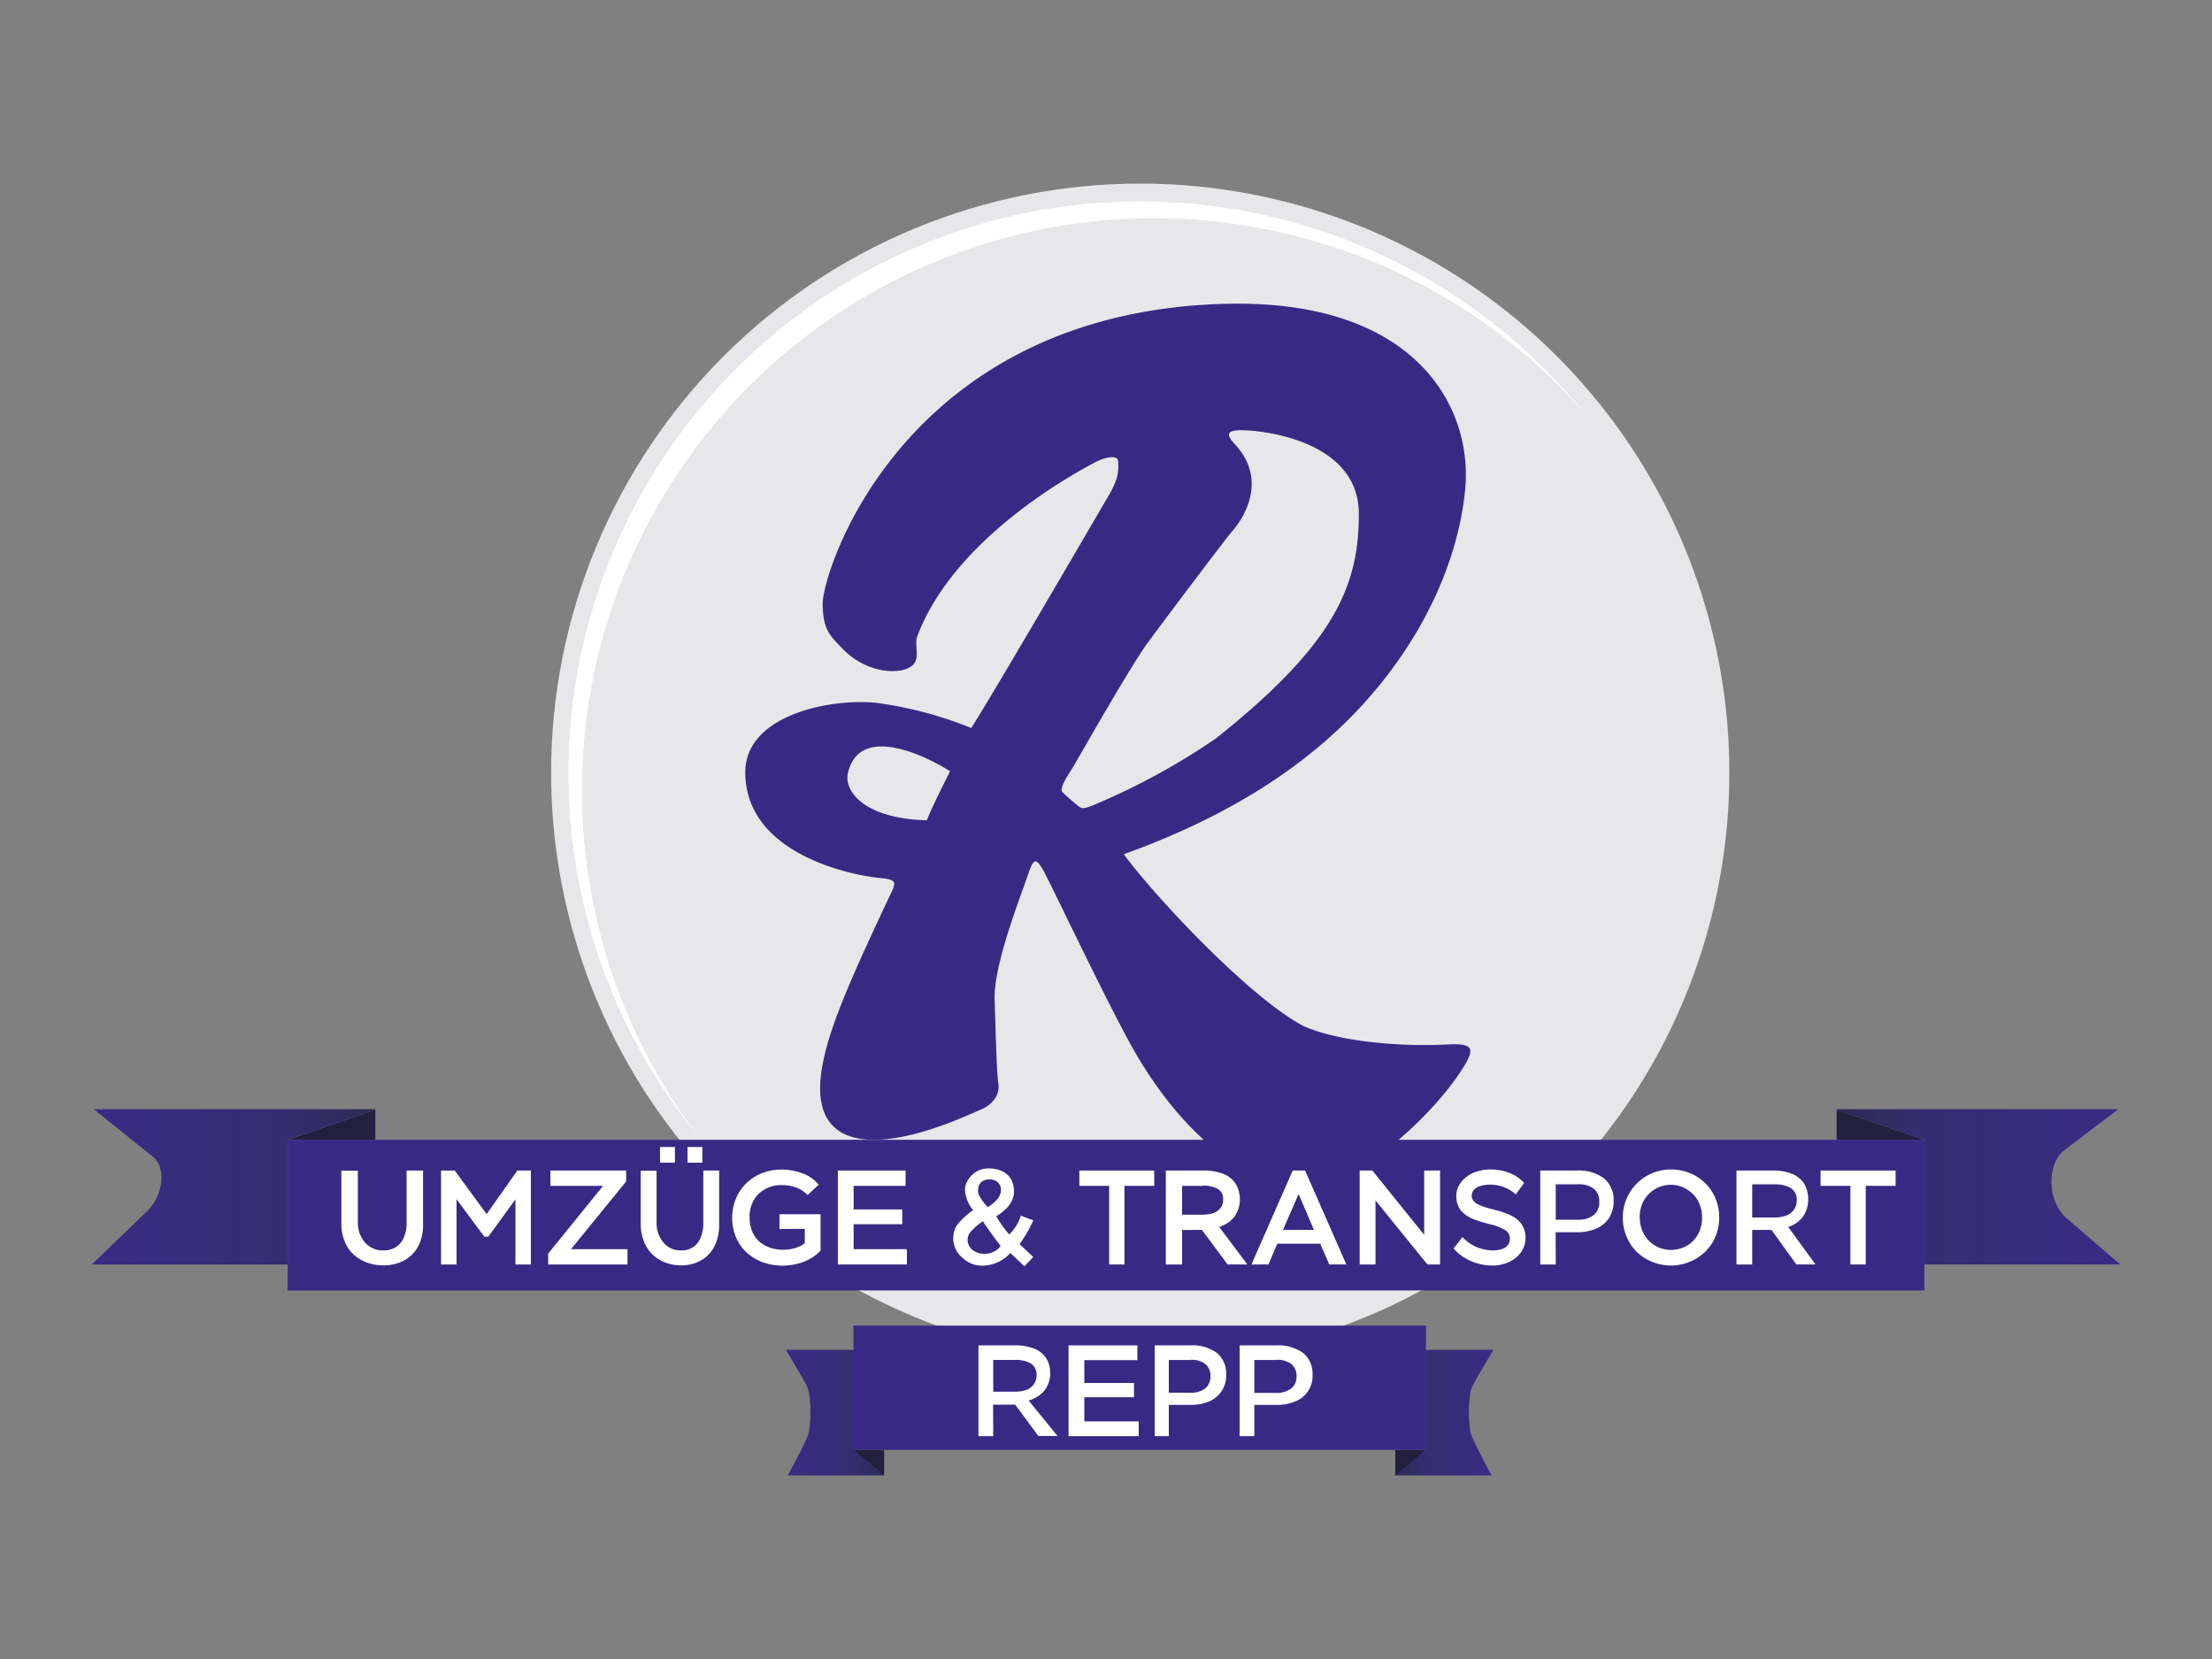<svg xmlns="http://www.w3.org/2000/svg" xmlns:xlink="http://www.w3.org/1999/xlink" width="500" height="375" viewBox="0 0 500 375"><rect x="0" y="0" width="500" height="375" fill="#808080" stroke="none"/><defs><style>.cls-1{fill:url(#radial-gradient);}.cls-2{fill:none;}.cls-3{clip-path:url(#clip-path);}.cls-4{fill:#e7e7ea;}.cls-5{clip-path:url(#clip-path-2);}.cls-6{mask:url(#mask);}.cls-7{fill:url(#radial-gradient-2);}.cls-8{fill:#382a84;}.cls-9{fill:#221f3f;}.cls-10{clip-path:url(#clip-path-3);}.cls-11{fill:url(#linear-gradient);}.cls-12{clip-path:url(#clip-path-4);}.cls-13{fill:url(#linear-gradient-2);}.cls-14{clip-path:url(#clip-path-5);}.cls-15{fill:url(#linear-gradient-3);}.cls-16{clip-path:url(#clip-path-6);}.cls-17{fill:url(#linear-gradient-4);}.cls-18{fill:#fff;}</style><radialGradient id="radial-gradient" cx="-72.5" cy="389.6" r="1.14" gradientTransform="matrix(0, 120.93, 119.19, 0, -46180.84, 8951.03)" gradientUnits="userSpaceOnUse"><stop offset="0"/><stop offset="0.06"/><stop offset="0.76"/><stop offset="0.87"/><stop offset="0.92" stop-color="#020202"/><stop offset="0.94" stop-color="#090909"/><stop offset="0.95" stop-color="#141414"/><stop offset="0.96" stop-color="#252525"/><stop offset="0.97" stop-color="#3b3b3b"/><stop offset="0.98" stop-color="#575757"/><stop offset="0.98" stop-color="#777"/><stop offset="0.99" stop-color="#9d9d9d"/><stop offset="0.99" stop-color="#c8c8c8"/><stop offset="1" stop-color="#f6f6f6"/><stop offset="1" stop-color="#fff"/></radialGradient><clipPath id="clip-path"><path id="SVGID" class="cls-2" d="M124.57,174.66A133.17,133.17,0,1,0,257.74,41.5,133.17,133.17,0,0,0,124.57,174.66"/></clipPath><clipPath id="clip-path-2"><path id="SVGID-2" data-name="SVGID" class="cls-2" d="M237.89,47a129.34,129.34,0,0,0-79,211.16A129.32,129.32,0,0,1,359.5,95,129.53,129.53,0,0,0,237.89,47"/></clipPath><mask id="mask" x="87.03" y="0.47" width="313.92" height="302.72" maskUnits="userSpaceOnUse"><rect class="cls-1" x="109.64" y="24.64" width="268.7" height="254.37" transform="translate(-25.32 51.55) rotate(-11.47)"/></mask><radialGradient id="radial-gradient-2" cx="-72.49" cy="389.6" r="1.13" gradientTransform="matrix(0, 120.93, 119.19, 0, -46180.91, 8950.19)" gradientUnits="userSpaceOnUse"><stop offset="0" stop-color="#fff"/><stop offset="0.06" stop-color="#fff"/><stop offset="0.76" stop-color="#fff"/><stop offset="0.87" stop-color="#fff"/><stop offset="0.98" stop-color="#fff"/><stop offset="1" stop-color="#fff"/></radialGradient><clipPath id="clip-path-3"><path id="SVGID-3" data-name="SVGID" class="cls-2" d="M21.18,250.72l13.69,11c2.93,2.92,1.58,8.86-1.35,11.79L20.75,285.82H65V257.64l19.83-6.77v-.15Z"/></clipPath><linearGradient id="linear-gradient" x1="-71.89" y1="388" x2="-70.75" y2="388" gradientTransform="matrix(56.47, 0, 0, -56.47, 4080.18, 22178.78)" gradientUnits="userSpaceOnUse"><stop offset="0" stop-color="#392b84"/><stop offset="0.71" stop-color="#352d70"/><stop offset="1" stop-color="#2c2a52"/></linearGradient><clipPath id="clip-path-4"><path id="SVGID-4" data-name="SVGID" class="cls-2" d="M415.15,250.72v.15L435,257.64v28.18h44.27L466.92,275.2c-4.67-4.51-3.82-12.74-.28-15.23l12.19-9.25Z"/></clipPath><linearGradient id="linear-gradient-2" x1="-71.23" y1="388" x2="-70.1" y2="388" gradientTransform="matrix(56.47, 0, 0, -56.47, 4437.65, 22178.78)" gradientUnits="userSpaceOnUse"><stop offset="0" stop-color="#2c2a52"/><stop offset="0.29" stop-color="#352d70"/><stop offset="1" stop-color="#392b84"/></linearGradient><clipPath id="clip-path-5"><path id="SVGID-5" data-name="SVGID" class="cls-2" d="M177.65,305.12s3.61,6,4.71,8.14,1,8.91.32,11-4.61,9.24-4.61,9.24h21.78v-.12L193,327.73V305.12Z"/></clipPath><linearGradient id="linear-gradient-3" x1="-69.31" y1="392.2" x2="-68.18" y2="392.2" gradientTransform="translate(1533.28 -7351.49) scale(19.56)" xlink:href="#linear-gradient"/><clipPath id="clip-path-6"><path id="SVGID-6" data-name="SVGID" class="cls-2" d="M322.25,305.12v22.61l-6.87,5.65v.12h21.78s-3.91-7.15-4.61-9.24-.79-8.84.31-11,4.72-8.14,4.72-8.14Z"/></clipPath><linearGradient id="linear-gradient-4" x1="-77.62" y1="392.2" x2="-76.49" y2="392.2" gradientTransform="matrix(-19.56, 0, 0, 19.56, -1180.61, -7351.49)" xlink:href="#linear-gradient"/></defs><g id="Gewerbe"><g class="cls-3"><path class="cls-4" d="M390.9,174.66A133.17,133.17,0,1,1,257.74,41.5,133.16,133.16,0,0,1,390.9,174.66"/></g><g class="cls-5"><g class="cls-6"><rect class="cls-7" x="109.64" y="24.64" width="268.7" height="254.37" transform="translate(-25.32 51.55) rotate(-11.47)"/></g></g><path class="cls-8" d="M191.76,174.34c3-11.06,18.59-2.84,23,0,0,0-4,7.81-5.26,11.08-14.9-.43-19-7.11-17.74-11.08m51.94,7.81a40.27,40.27,0,0,1-3.55-3.12c-.85-.85,1.55-4.26,2.42-5.68s12.9-22.7,16.88-28.09S276.76,122.13,278.6,120s8.51-11.07.43-19.71c-2.23-2.4-1.57-3.27,3-3s25.12,2.69,25.12,18.88-5.39,29.36-32.35,50.78a154.83,154.83,0,0,1-28,15.19,8.9,8.9,0,0,1-1.93.54,1.92,1.92,0,0,1-1.18-.54M271.51,68.92c-68.4,4.69-85.73,60.73-85.56,67.69.13,5.67,1.41,6.81,4.54,10.07,5.1,5.25,12,5.82,15,4.25s1-4.82,1.85-7.09c8.51-22.7,36.74-37.46,39.86-39.16s5.54-1.71,5.54-.42.5,3.26-2,7.51-25.1,43.14-31.19,52.79a88.38,88.38,0,0,0-21.38-5.68c-9.86-1.09-29.65,2.46-29.71,15.67v.1a.49.49,0,0,1,0,.12c.24,19,25.67,23.14,29.35,23.56s5,.42,4,2.69c-9.79,20.72-14.88,32.21-16.17,41.43s2.11,15.19,11.91,15.19,21.77-5.86,24.12-6.81,4.41-3.13,4-5.82-.56-11.08-.85-19,6-23.69,7.38-27.81,1.85-4.54,3.56-1.56,11.91,24.69,18.73,37.46c12.48,23.56,26.38,30.5,33.19,34.2s14.05-.43,18.73-3.55c15.18-9.36,24.83-23,25.83-26.39.42-1.57-.15-2.56-5-2.27-11.22.57-25.11-.71-32.78-4.26-12.19-6.53-33.34-29.09-40.44-38.74,31.8-11.44,49.69-27,60.73-42,11.67-15.79,15.59-30.87,16.46-40.72,1.6-18-10.7-41.73-51.45-41.73-2.64,0-5.4.09-8.28.3"/><polygon class="cls-9" points="434.98 257.64 415.15 257.64 415.15 250.87 434.98 257.64"/><polygon class="cls-9" points="84.85 250.87 84.85 257.64 65.02 257.64 84.85 250.87"/><g class="cls-10"><rect class="cls-11" x="20.75" y="250.72" width="64.1" height="35.1"/></g><g class="cls-12"><rect class="cls-13" x="415.15" y="250.72" width="64.1" height="35.1"/></g><rect class="cls-8" x="65.02" y="257.64" width="369.96" height="34.05"/><g class="cls-14"><rect class="cls-15" x="177.65" y="305.12" width="22.2" height="28.38"/></g><g class="cls-16"><rect class="cls-17" x="315.38" y="305.12" width="22.2" height="28.38"/></g><polygon class="cls-9" points="322.32 327.73 315.38 327.73 315.38 333.5 322.32 327.73"/><polygon class="cls-9" points="199.85 333.5 199.85 327.73 192.91 327.73 199.85 333.5"/><rect class="cls-8" x="192.91" y="299.64" width="129.41" height="28.09"/><path class="cls-18" d="M95.63,264.59v12.19a10.74,10.74,0,0,1-.74,4.12,7.82,7.82,0,0,1-2,2.93A8.22,8.22,0,0,1,90,285.5a10.6,10.6,0,0,1-3.33.53,10.74,10.74,0,0,1-3.61-.61A8.9,8.9,0,0,1,80,283.63a8.16,8.16,0,0,1-2.08-3,10.33,10.33,0,0,1-.76-4v-12h3.73v11.55a6.73,6.73,0,0,0,1.61,4.67,5.31,5.31,0,0,0,4.16,1.79,5.2,5.2,0,0,0,2.78-.71,4.88,4.88,0,0,0,1.8-2.11,8.07,8.07,0,0,0,.67-3.52V264.59Z"/><polygon class="cls-18" points="99.7 285.82 99.7 264.59 102.79 264.59 110 274.44 116.94 264.59 120 264.59 120 285.82 116.51 285.82 116.51 271.11 110.37 279.54 109.48 279.54 103.19 271.08 103.19 285.82 99.7 285.82"/><polygon class="cls-18" points="124.41 268.05 124.41 264.59 141.54 264.59 141.54 267.05 129.07 282.36 141.84 282.36 141.84 285.82 123.91 285.82 123.91 283.36 136.32 268.05 124.41 268.05"/><path class="cls-18" d="M162.56,264.59v12.19a11.15,11.15,0,0,1-.71,4.12,7.91,7.91,0,0,1-1.94,2.93,7.82,7.82,0,0,1-2.77,1.67,10,10,0,0,1-6.65-.08,8.39,8.39,0,0,1-2.93-1.79,8.11,8.11,0,0,1-2-3,10.7,10.7,0,0,1-.73-4v-12h3.58v11.55a6.94,6.94,0,0,0,1.54,4.67,5,5,0,0,0,4,1.79,4.47,4.47,0,0,0,4.39-2.82,8.39,8.39,0,0,0,.64-3.52V264.59Zm-10-1.78h-3.37v-3.54h3.37Zm6.2,0h-3.36v-3.54h3.36Z"/><path class="cls-18" d="M176.19,277.81v-3.34h9.29v8.22a9.4,9.4,0,0,1-2.67,2,11.5,11.5,0,0,1-3.14,1.11,15.09,15.09,0,0,1-2.68.29,13.39,13.39,0,0,1-4.56-.77,11,11,0,0,1-3.68-2.22,10,10,0,0,1-2.4-3.46,11.33,11.33,0,0,1-.85-4.41,11.12,11.12,0,0,1,.82-4.21,10.23,10.23,0,0,1,2.31-3.49,10.71,10.71,0,0,1,3.56-2.32,11.52,11.52,0,0,1,4.4-.83,13.06,13.06,0,0,1,5,.92,7.88,7.88,0,0,1,3.44,2.5l-2.49,2.34a6.39,6.39,0,0,0-2.43-1.65,8.73,8.73,0,0,0-3.3-.6,7.27,7.27,0,0,0-5.37,2,7.18,7.18,0,0,0-2,5.33,8,8,0,0,0,.57,3.08,6.51,6.51,0,0,0,1.6,2.32A7.06,7.06,0,0,0,174,282a9,9,0,0,0,3.05.5,9.69,9.69,0,0,0,2.59-.36,6.79,6.79,0,0,0,2.27-1.12v-3.25Z"/><polygon class="cls-18" points="189.39 285.82 189.39 264.59 204.7 264.59 204.7 268.05 192.95 268.05 192.95 273.38 203.94 273.38 203.94 276.72 192.95 276.72 192.95 282.36 205 282.36 205 285.82 189.39 285.82"/><path class="cls-18" d="M233.56,284.14l-2,2.09-3.17-3a8.68,8.68,0,0,1-6.43,2.86,6.28,6.28,0,0,1-4.33-1.72,5.78,5.78,0,0,1-1.61-2,5.79,5.79,0,0,1,.17-5.26,15.5,15.5,0,0,1,3.79-3.57,7.81,7.81,0,0,1-1.85-4.55,3.66,3.66,0,0,1,.65-2.19,5.35,5.35,0,0,1,4.64-2.7c3.08,0,5.78,1.51,5.78,5.27,0,2.55-2.06,4.36-4,5.54a24.47,24.47,0,0,0,2.93,4.14,10.25,10.25,0,0,0,2.62-4.26l2.82,1.06a29.85,29.85,0,0,1-3.12,5.37Zm-10.9-.72a4.42,4.42,0,0,0,2-.51,4.1,4.1,0,0,0,1.52-1.26q-2.91-3.84-4-5.61a14.08,14.08,0,0,0-2.91,2.56,3,3,0,0,0-.56,1.69,3.23,3.23,0,0,0,.33,1.29,3,3,0,0,0,1.27,1.28,4.46,4.46,0,0,0,2.34.56m-1.6-14.37a3.43,3.43,0,0,0,.29,1.19,12.93,12.93,0,0,0,1.91,2.64c2-1.24,3-2.53,3-3.89a2.31,2.31,0,0,0-.67-1.71,2.54,2.54,0,0,0-1.87-.67,2.76,2.76,0,0,0-1.94.62,2.39,2.39,0,0,0-.67,1.82"/><polygon class="cls-18" points="243.98 268.05 243.98 264.59 260.9 264.59 260.9 268.05 254.17 268.05 254.17 285.82 250.71 285.82 250.71 268.05 243.98 268.05"/><path class="cls-18" d="M267.2,285.82h-3.68V264.59h8.35a12.11,12.11,0,0,1,4.76.8,5.84,5.84,0,0,1,2.73,2.26,7,7,0,0,1,.34,6.19,5.72,5.72,0,0,1-1.69,2.21,6.78,6.78,0,0,1-2.43,1.28l6.38,8.49h-4.47l-5.8-7.8H267.2Zm4.58-17.77H267.2v6.52H272a7.75,7.75,0,0,0,2.06-.31,3.37,3.37,0,0,0,1.74-1.1,3,3,0,0,0,.67-2,2.63,2.63,0,0,0-1.21-2.43,6.8,6.8,0,0,0-3.44-.72"/><path class="cls-18" d="M282.87,285.82l9.33-21.23H295l9.33,21.23h-3.86l-2.06-4.7h-9.69l-2,4.7Zm10.67-15.92L290,278h7Z"/><polygon class="cls-18" points="325.51 285.82 322.65 285.82 310.92 271.35 310.92 285.82 307.34 285.82 307.34 264.59 310.2 264.59 321.92 279.12 321.92 264.59 325.51 264.59 325.51 285.82"/><path class="cls-18" d="M341.31,280.05a2.27,2.27,0,0,0-1-1.94,11.72,11.72,0,0,0-3.56-1.39,31.31,31.31,0,0,1-3.53-1.08,9.06,9.06,0,0,1-1.71-.88,5.75,5.75,0,0,1-1.22-1.07,4.5,4.5,0,0,1-.82-1.46,5.62,5.62,0,0,1-.29-1.88,4.86,4.86,0,0,1,.56-2.3,6,6,0,0,1,1.6-1.93,7.7,7.7,0,0,1,2.48-1.3,9.63,9.63,0,0,1,3.07-.47,11.47,11.47,0,0,1,4.34.8,8.84,8.84,0,0,1,3.29,2.23L342.63,270a8.65,8.65,0,0,0-2.69-1.67,8.8,8.8,0,0,0-3.16-.55,7.12,7.12,0,0,0-2.16.31,3.33,3.33,0,0,0-1.45.84,2,2,0,0,0-.2,2.38,3.15,3.15,0,0,0,1.09.92,16.56,16.56,0,0,0,3.28,1.1,30.06,30.06,0,0,1,3.49,1.09,10.69,10.69,0,0,1,1.61.84,6.17,6.17,0,0,1,1.14,1,5.15,5.15,0,0,1,.88,1.46,5.31,5.31,0,0,1,.37,2.09,5.62,5.62,0,0,1-.59,2.52,6.14,6.14,0,0,1-1.63,2,8,8,0,0,1-2.44,1.29,9.42,9.42,0,0,1-2.91.45,13.18,13.18,0,0,1-2.86-.38,11.12,11.12,0,0,1-3.27-1.35,9.23,9.23,0,0,1-2.55-2.15l2-2.58a8.87,8.87,0,0,0,3.1,2.23,9.55,9.55,0,0,0,3.85.8,6.63,6.63,0,0,0,1.72-.23,2.91,2.91,0,0,0,1.47-.84,2.21,2.21,0,0,0,.56-1.51"/><path class="cls-18" d="M351.66,285.82h-3.5V264.59h8.18a9.64,9.64,0,0,1,6.25,1.77,6.36,6.36,0,0,1,2.15,5.2,6.82,6.82,0,0,1-1,3.69,6.48,6.48,0,0,1-2.83,2.42,10.88,10.88,0,0,1-4.62.87h-4.65Zm5-18.11h-5v8h4.78a5.81,5.81,0,0,0,3.81-1.06,3.65,3.65,0,0,0,1.25-3,3.7,3.7,0,0,0-1.16-2.89,5.37,5.37,0,0,0-3.68-1.05"/><path class="cls-18" d="M366.82,275.2a10.76,10.76,0,0,1,.84-4.21A10.58,10.58,0,0,1,370,267.5a10.89,10.89,0,0,1,7.72-3.15,11.11,11.11,0,0,1,4.22.8,10.49,10.49,0,0,1,5.84,5.76,11.26,11.26,0,0,1,.83,4.29,11.14,11.14,0,0,1-.83,4.28,10.4,10.4,0,0,1-2.35,3.47,11.15,11.15,0,0,1-11.9,2.3A10.6,10.6,0,0,1,370,283a10.4,10.4,0,0,1-2.34-3.49,11,11,0,0,1-.84-4.29m3.84,0a7.55,7.55,0,0,0,.56,2.94A7,7,0,0,0,375,282a7,7,0,0,0,2.68.53,7.29,7.29,0,0,0,2.76-.53,6.7,6.7,0,0,0,3.77-3.85,8.27,8.27,0,0,0,.53-3,7.82,7.82,0,0,0-.56-2.95,6.78,6.78,0,0,0-1.57-2.35,7.17,7.17,0,0,0-2.28-1.5,6.72,6.72,0,0,0-2.65-.54,6.91,6.91,0,0,0-2.69.54,6.67,6.67,0,0,0-2.26,1.5,6.87,6.87,0,0,0-1.54,2.33,7.63,7.63,0,0,0-.56,3"/><path class="cls-18" d="M396.07,285.82h-3.56V264.59h8.1a11.33,11.33,0,0,1,4.6.8,5.75,5.75,0,0,1,2.66,2.26,7.28,7.28,0,0,1,.32,6.19,5.67,5.67,0,0,1-1.64,2.21,6.46,6.46,0,0,1-2.35,1.28l6.18,8.49h-4.33l-5.62-7.8h-4.36Zm5-18.11h-5v7.49h5.19a7.65,7.65,0,0,0,2.24-.35,3.68,3.68,0,0,0,1.9-1.27,3.53,3.53,0,0,0,.73-2.25,3,3,0,0,0-1.33-2.78,7,7,0,0,0-3.73-.84"/><polygon class="cls-18" points="411.52 268.05 411.52 264.59 428.48 264.59 428.48 268.05 421.73 268.05 421.73 285.82 418.26 285.82 418.26 268.05 411.52 268.05"/><path class="cls-18" d="M224.51,324.63h-3.34V304.11h8.1a11.58,11.58,0,0,1,4.6.77,5.65,5.65,0,0,1,2.65,2.19,6.38,6.38,0,0,1,.87,3.43,6.27,6.27,0,0,1-.55,2.55,5.49,5.49,0,0,1-1.63,2.14,8.55,8.55,0,0,1-2.69,1.4l6.52,8h-4.33l-5.24-7.08h-5Zm5-17.23h-5v7.17h5.16a7.58,7.58,0,0,0,2.13-.33,3.55,3.55,0,0,0,1.8-1.22,3.33,3.33,0,0,0,.7-2.15A2.93,2.93,0,0,0,233,308.2a6.68,6.68,0,0,0-3.56-.8"/><polygon class="cls-18" points="241.53 324.63 241.53 304.11 257.09 304.11 257.09 307.45 245.1 307.45 245.1 312.61 256.33 312.61 256.33 315.83 245.1 315.83 245.1 321.29 257.39 321.29 257.39 324.63 241.53 324.63"/><path class="cls-18" d="M264.2,324.63H261V304.11H269a9.41,9.41,0,0,1,6.08,1.71,6.15,6.15,0,0,1,2.09,5,6.49,6.49,0,0,1-1,3.56,6.31,6.31,0,0,1-2.75,2.35,10.57,10.57,0,0,1-4.48.83H264.2Zm4.9-17.21h-4.9v7.4h4.7a5.45,5.45,0,0,0,3.55-1,3.41,3.41,0,0,0,1.16-2.75,3.44,3.44,0,0,0-1.08-2.69,5,5,0,0,0-3.43-1"/><path class="cls-18" d="M283.53,324.63h-3.32V304.11h8.12a9.79,9.79,0,0,1,6.22,1.71,6.06,6.06,0,0,1,2.14,5,6.13,6.13,0,0,1-3.79,5.91,11,11,0,0,1-4.59.83h-4.78Zm4.92-17.21h-4.92v7.43h4.72a5.58,5.58,0,0,0,3.63-1,3.38,3.38,0,0,0,1.19-2.77,3.46,3.46,0,0,0-1.1-2.7,5.25,5.25,0,0,0-3.52-1"/></g></svg>